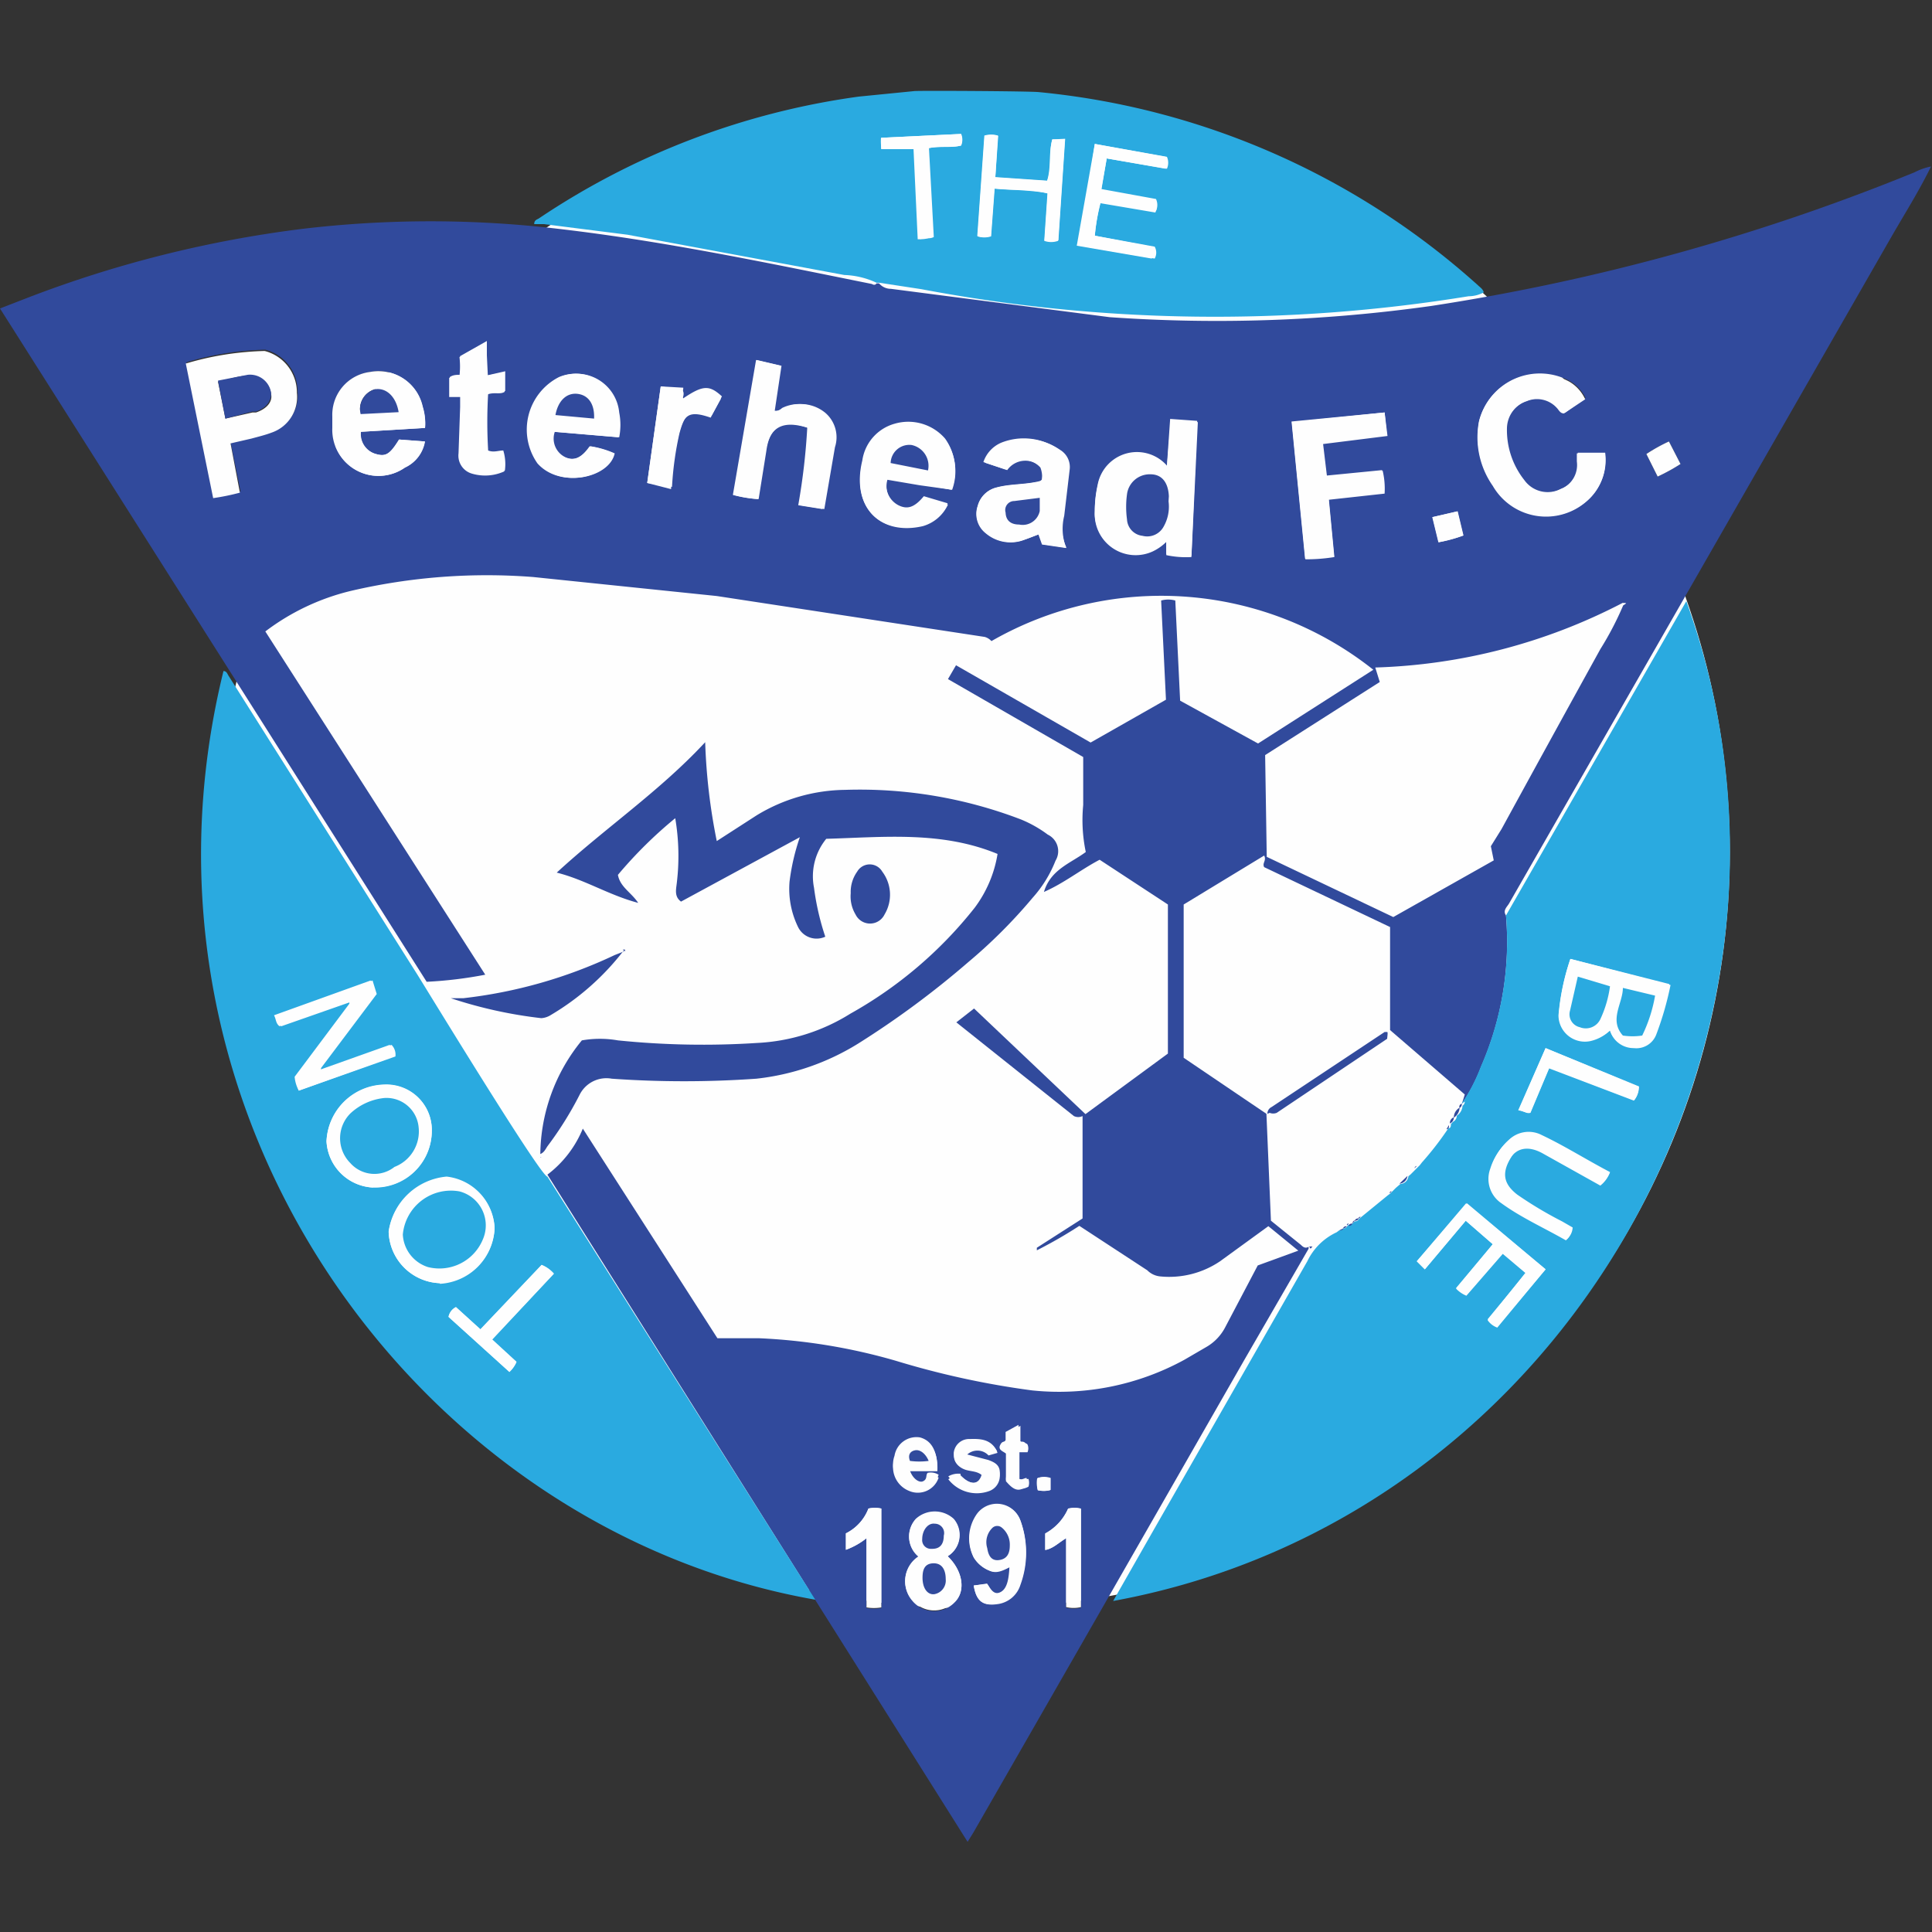 <?xml version="1.0" encoding="iso-8859-1"?>
<svg xmlns="http://www.w3.org/2000/svg" width="60" height="60" xmlns:v="https://vecta.io/nano"><rect width="100%" height="100%" fill="#333333" stroke="none"/><circle cx="30.23" cy="26.46" r="23.49" fill="#fefefe"/><path d="M32.26 2.86a23.8 23.8 0 0 1 13.64 6c.06.06.15.11.18.22a1 1 0 0 1-.47.12 49 49 0 0 1-17-.22l-1.31-.2h-.08a2.57 2.57 0 0 0-1-.24l-6.73-1.25-2.6-.33h-.3c0-.13.09-.14.15-.18A23.54 23.54 0 0 1 26.67 3l1.71-.17c.06-.02 3.62 0 3.88.03zm2.11 2.06l1.83.32a.45.45 0 0 0 0-.37l-2.2-.4-.56 3.16 2.33.4a.38.38 0 0 0 0-.37L34 7.32a6.37 6.37 0 0 1 .19-1.06l1.71.29a.43.43 0 0 0 0-.37l-1.7-.31zm-1.69-.59c-.12.43 0 .86-.16 1.29l-1.61-.11.09-1.29a.75.75 0 0 0-.42 0l-.22 3.12a.68.68 0 0 0 .42 0l.11-1.48c.57.06 1.11 0 1.65.15l-.1 1.45a.64.64 0 0 0 .43 0l.21-3.15zm-5.31.3h1l.13 2.8c.15 0 .28 0 .42-.07l-.08-2.76c.37-.07.7 0 1-.08a.46.46 0 0 0 0-.36l-2.48.12a1.59 1.59 0 0 0 0 .22.83.83 0 0 0 .01.13z" fill="#2aaae0"/><path d="M27.22 8.8h.08a.48.48 0 0 0 .37.17l6.79.88a47.77 47.77 0 0 0 10-.35 66.32 66.32 0 0 0 15-4.15 1.94 1.94 0 0 1 .51-.18h0c-.37.76-.82 1.47-1.24 2.2L46.87 28.05c-.06.11-.21.22-.1.38a9.68 9.68 0 0 1-.77 4.69 5.54 5.54 0 0 1-.6 1.16l.09-.29-2.32-2v-3.2l-3.91-1.86c-.07-.13.08-.2 0-.36l-2.5 1.52v4.76l2.57 1.74h0l.14 3.32.93.75c.07.07.14.12.24.06v.06l-2 3.46q-4.2 7.34-8.41 14.67l-.18.29L17 36.48a3.41 3.41 0 0 0 1.1-1.43l4.18 6.51h1.29a18.06 18.06 0 0 1 4.25.7 26.35 26.35 0 0 0 4.23.92 8.11 8.11 0 0 0 4.73-.95l.67-.39a1.51 1.51 0 0 0 .61-.64l1-1.9 1.26-.46-.93-.76-1.5 1.09a2.82 2.82 0 0 1-1.86.47.65.65 0 0 1-.4-.19l-2.11-1.38a14.17 14.17 0 0 1-1.32.76v-.08l1.42-.91v-3.18a.31.31 0 0 1-.27 0l-3.65-2.91.55-.43 3.46 3.28 2.56-1.88v-4.63l-2.12-1.39c-.59.31-1.11.73-1.73 1 .21-.7.83-.89 1.3-1.24a4.83 4.83 0 0 1-.08-1.46v-1.49l-4.2-2.42.25-.43 4.18 2.4 2.34-1.33-.15-3.08a.81.81 0 0 1 .44 0l.15 3.11 2.42 1.33 3.58-2.29a10.59 10.59 0 0 0-11.86-.89.44.44 0 0 0-.21-.13l-8.32-1.27-5.7-.59a18.58 18.58 0 0 0-5.66.43 7.16 7.16 0 0 0-2.66 1.26l6.83 10.66a12.72 12.72 0 0 1-1.82.22L0 9.58l.85-.33a36.21 36.21 0 0 1 8.52-2.14 33.81 33.81 0 0 1 8 0c3.27.38 6.49 1.06 9.71 1.71.04.03.11.04.14-.02zm23.16 9.93a17.76 17.76 0 0 1-7.67 2l.14.45-3.56 2.27.05 3.16 3.93 1.87 3.12-1.76-.09-.44.33-.53q1.53-2.8 3.07-5.59a9.75 9.75 0 0 0 .71-1.36l.09-.06zm-43.22-5l.67-.15.64-.19a1.17 1.17 0 0 0 .77-1.23 1.33 1.33 0 0 0-1-1.3 9.28 9.28 0 0 0-2.45.39l.85 4.18a7.17 7.17 0 0 0 .83-.17zm29.08.73a1.24 1.24 0 0 0-2.15.59 3.66 3.66 0 0 0-.09.81 1.27 1.27 0 0 0 1.81 1.22 1.54 1.54 0 0 0 .41-.29v.41a2.9 2.9 0 0 0 .78.06l.18-4.19-.84-.06zm13-2.1a1.22 1.22 0 0 0-.48-.52 1.94 1.94 0 0 0-2.82 1.23 2.63 2.63 0 0 0 .43 2 1.91 1.91 0 0 0 2.89.5 1.67 1.67 0 0 0 .59-1.51H49v.25a.81.81 0 0 1-.52.87.89.89 0 0 1-1.14-.27 2.5 2.5 0 0 1-.54-1.62.92.92 0 0 1 .64-.85.83.83 0 0 1 .94.21c.06.06.1.15.22.17zm-6.24.45l-2.88.3.42 4.26a5.46 5.46 0 0 0 .9-.07l-.17-1.78 1.73-.19a2.41 2.41 0 0 0-.06-.71l-1.73.17-.12-1 2-.25zm-17.91.47a20.06 20.06 0 0 1-.24 2.41l.75.12.33-1.92a1 1 0 0 0-.3-1.07 1.19 1.19 0 0 0-1.28-.15c-.09 0-.16.13-.29.09l.21-1.4-.77-.18-.72 4.19a4 4 0 0 0 .78.13l.24-1.5c.1-.74.48-1 1.27-.72zm7.29 1.6c-.06.07-.14.07-.22.09-.41.08-.82.06-1.22.17a.79.79 0 0 0-.57.57.76.76 0 0 0 .25.84 1.19 1.19 0 0 0 1.13.23c.17-.05.33-.12.51-.19l.11.31.75.11A1.69 1.69 0 0 1 33 16l.17-1.44a.62.62 0 0 0-.3-.61 1.89 1.89 0 0 0-1.78-.2 1 1 0 0 0-.55.6l.69.23a.69.69 0 0 1 1.08-.06.78.78 0 0 1 .05.36zm-2.81.33a1.69 1.69 0 0 0-.21-1.55 1.51 1.51 0 0 0-1.57-.46 1.39 1.39 0 0 0-1 1.14c-.35 1.39.53 2.31 1.87 2a1.23 1.23 0 0 0 .78-.67l-.74-.22c-.29.35-.51.42-.79.28a.71.71 0 0 1-.35-.83l1 .17zM13.2 13.29a1.74 1.74 0 0 0-.07-.66 1.4 1.4 0 0 0-1.62-1.08 1.34 1.34 0 0 0-1.18 1.38v.36a1.43 1.43 0 0 0 2.25 1.23 1.09 1.09 0 0 0 .62-.81l-.8-.06c-.28.46-.41.54-.72.45a.64.64 0 0 1-.47-.69l1-.06zm6 .29a2 2 0 0 0 0-.77 1.33 1.33 0 0 0-1.84-1.1 1.83 1.83 0 0 0-.67 2.68c.7.79 2.21.45 2.37-.31a2.92 2.92 0 0 0-.75-.22c-.26.37-.49.47-.78.34a.64.64 0 0 1-.33-.79zm-4.08-1.92v-1.07l-.83.47a2.64 2.64 0 0 1 0 .58c-.11 0-.22 0-.32.07v.59h.34v.31l-.05 1.44a.58.58 0 0 0 .42.63 1.44 1.44 0 0 0 1-.07 1.45 1.45 0 0 0-.05-.62c-.15 0-.3.07-.47 0a15 15 0 0 1 0-1.77c.21-.09.39 0 .53-.08v-.61zm15.12 37.58c.08.48.28.64.72.58a.86.86 0 0 0 .73-.6 2.9 2.9 0 0 0 0-2 .77.77 0 0 0-1.33-.2 1.31 1.31 0 0 0-.11 1.36 1 1 0 0 0 .48.4c.22.1.41 0 .63-.11 0 .31 0 .63-.27.78s-.32-.11-.43-.26zm-.81-.91a.77.77 0 0 0 .19-1.14.87.87 0 0 0-1.18 0 .8.8 0 0 0 .09 1.16.91.91 0 0 0-.2 1.36.88.88 0 0 0 1.31.06c.36-.34.27-.98-.21-1.44zM20.52 12l-.42 3 .77.12a10.05 10.05 0 0 1 .23-1.66c.18-.67.35-.79 1-.56l.32-.59c-.39-.36-.59-.35-1.2.06-.07-.09 0-.21 0-.33zm12.59 35.77v2.16a1 1 0 0 0 .46 0v-3.07a.78.78 0 0 0-.4 0 1.61 1.61 0 0 1-.71.77v.51c.25-.05.4-.22.65-.37zm-6.2 0v2.17a1.39 1.39 0 0 0 .46 0v-3.09a.9.9 0 0 0-.4 0 1.43 1.43 0 0 1-.7.77v.51a2.3 2.3 0 0 0 .64-.36zm2.92-2a.61.61 0 0 0-.38.08 1.12 1.12 0 0 0 1.26.37.5.5 0 0 0 .34-.49c0-.24-.17-.32-.36-.39l-.69-.18a.47.47 0 0 1 .69 0l.28-.08c-.19-.39-.52-.4-.85-.39a.48.48 0 0 0-.5.42c0 .29.12.42.37.5s.36 0 .5.17c-.09.35-.36.35-.66.04zm-.72-.13c0-.57-.17-.9-.54-1a.69.69 0 0 0-.79.57.79.79 0 0 0 .45 1 .68.68 0 0 0 .92-.41.46.46 0 0 0-.34-.06c-.07.07 0 .19-.14.26s-.37-.12-.43-.4zm2.13.31c.19.22.38.39.7.22a.38.38 0 0 0 0-.24c-.08 0-.18.05-.28 0v-.83h.25a.3.3 0 0 0 0-.24c-.06-.08-.17 0-.22-.11v-.47l-.4.22v.25c0 .09-.16 0-.17.16s.09.19.18.26zM51.48 14.8a6 6 0 0 0 .71-.39l-.36-.7a5.25 5.25 0 0 0-.7.39zm-7 1.26l.19.78a4.58 4.58 0 0 0 .77-.21l-.18-.75zM32.23 46.28a.82.82 0 0 0 .38 0v-.37a.61.61 0 0 0-.4 0 .83.83 0 0 0 .02.37z" fill="#314a9c"/><path d="M45.39 34.28a5.54 5.54 0 0 0 .6-1.16 9.68 9.68 0 0 0 .78-4.69l5.6-9.76c4.82 13.33-3.69 28.47-17.8 31.05l1.22-2.14 4.81-8.41a1.89 1.89 0 0 1 .91-.9l.08-.06h0s.1 0 .12-.06h0s.1 0 .12-.06h0l.06-.06h0A.11.11 0 0 0 42 38h0l.07-.07h0a.13.13 0 0 0 .13-.07h0l.07-.06.82-.67.08-.06h0l.06-.06h0l.06-.06h0l.06-.06h0l.07-.06h0l.07-.06h0a.27.27 0 0 0 .25-.24h0l.07-.06h0l.07-.07h0l.07-.07h0l.07-.07h0l.07-.07h0l.07-.09a9.63 9.63 0 0 0 .82-1.06c.07 0 .08-.06.08-.13h0l.06-.07h0a.2.2 0 0 0 .12-.19h0a.39.39 0 0 0 .18-.31h0a.15.15 0 0 0 .07-.13zm3.38-4.5a7.34 7.34 0 0 0-.36 1.72.82.82 0 0 0 1 .8A1.27 1.27 0 0 0 50 32a.76.76 0 0 0 .74.55.66.66 0 0 0 .7-.43 9.76 9.76 0 0 0 .44-1.53zm-4.52 9.64l1.27-1.51.84.73L45.22 40a.92.92 0 0 0 .32.22l1.13-1.3.71.6L46.2 41a.61.61 0 0 0 .3.23l1.5-1.81-2.47-2.05-1.53 1.8zm5.71-3c-.72-.38-1.38-.82-2.11-1.13a.88.88 0 0 0-1 .13 1.92 1.92 0 0 0-.57.88.91.91 0 0 0 .35 1.07c.62.45 1.32.76 2 1.15a.49.49 0 0 0 .18-.36l-.35-.16a12.14 12.14 0 0 1-1.39-.83c-.45-.35-.49-.7-.16-1.21.21-.32.57-.38 1-.14l1.79 1a.93.93 0 0 0 .3-.42zm-1.85-3.24l2.63 1a.68.68 0 0 0 .15-.43L48 32.55l-.84 1.93c.15 0 .23.12.37.08zM17 36.54l8.32 13.14C13 47.52 3.55 34.62 6.94 20.84c.1 0 .12.09.16.15l5.87 9.29c.41.66 3.85 6.3 4.03 6.26zm-7.72-2.67l3-1.06a.43.43 0 0 0-.12-.36l-2.19.78v-.06l1.73-2.3-.13-.42-3 1.08c.07.13 0 .25.17.34l2.17-.76v.06l-1.7 2.27a1.08 1.08 0 0 0 .07.43zm2.31 3a1.76 1.76 0 0 0 1.82-1.75 1.41 1.41 0 0 0-1.47-1.44 1.84 1.84 0 0 0-1.8 1.76 1.52 1.52 0 0 0 1.45 1.44zm2.07 3a1.8 1.8 0 0 0 1.7-1.72 1.68 1.68 0 0 0-1.49-1.59 2 2 0 0 0-1.8 1.7 1.65 1.65 0 0 0 1.59 1.59zm1.62 1.74l1.92-2.05a1 1 0 0 0-.38-.27l-1.9 2-.76-.69a.43.43 0 0 0-.23.3l1.89 1.71a.93.93 0 0 0 .22-.31z" fill="#2aaae0"/><g fill="#314a9c"><path d="M22.26 26.12l1.24-.8a5.39 5.39 0 0 1 2.74-.79 14 14 0 0 1 5.47.92 3.78 3.78 0 0 1 .83.47.57.57 0 0 1 .24.81 3.81 3.81 0 0 1-.71 1.15 16.06 16.06 0 0 1-2 2 28 28 0 0 1-3.42 2.53 7.55 7.55 0 0 1-3.16 1.09 32 32 0 0 1-4.49 0 .93.93 0 0 0-1 .5 10.82 10.82 0 0 1-1 1.6c-.06.09-.1.19-.22.24a5.65 5.65 0 0 1 1.29-3.53 3.24 3.24 0 0 1 1.12 0 26 26 0 0 0 4.32.08 6 6 0 0 0 2.9-.91 13 13 0 0 0 3.86-3.29 3.8 3.8 0 0 0 .71-1.67c-1.74-.72-3.54-.52-5.32-.47a1.84 1.84 0 0 0-.38 1.52 8 8 0 0 0 .35 1.52.64.64 0 0 1-.85-.31 2.7 2.7 0 0 1-.26-1.4 6.76 6.76 0 0 1 .32-1.38l-3.69 2c-.22-.16-.15-.39-.13-.59a7 7 0 0 0-.05-2 13.48 13.48 0 0 0-1.78 1.76c.07.38.41.54.63.87-.91-.24-1.65-.72-2.53-.94 1.51-1.39 3.2-2.53 4.61-4.05a18.31 18.31 0 0 0 .36 3.07zm-2.89 3.4a8 8 0 0 1-2.26 2 .63.63 0 0 1-.3.1A13.93 13.93 0 0 1 14 31h.39a14.89 14.89 0 0 0 4.7-1.34l.28-.11zm7.05-1.78a1.08 1.08 0 0 1 .2-.67.45.45 0 0 1 .78 0 1.19 1.19 0 0 1 .07 1.33.5.5 0 0 1-.9 0 1.09 1.09 0 0 1-.15-.66zm12.94 6.85a.23.23 0 0 1 .13-.21L43 32.05h.08c.03 0 0 .16 0 .21l-3.43 2.3a.29.29 0 0 1-.22 0zm5.97-.19a.39.39 0 0 1-.18.31.35.35 0 0 1 .18-.31zm-1.62 2.12a.27.27 0 0 1-.25.24z"/><path d="M45.15 34.7a.2.2 0 0 1-.12.19.18.18 0 0 1 .12-.19zm-2.95 3.14a.13.13 0 0 1-.13.07.12.12 0 0 1 .13-.07zm2.8-2.9c0 .07 0 .12-.08.13zm.4-.66a.15.15 0 0 1-.07.13.09.09 0 0 1 .07-.13zM42 38a.11.11 0 0 1-.12.07A.11.11 0 0 1 42 38zm-.17.09s-.07.06-.12.06a.09.09 0 0 1 .12-.06z"/><path d="M41.71 38.15c0 .06-.07.06-.12.06zm.37-.25L42 38s0-.09.08-.1zm1.99-1.77l-.07.09zM41.89 38l-.06.06c-.01-.06.03-.06.06-.06z"/><path d="M44 36.21l-.07.07a.08.08 0 0 1 .07-.07z"/><path d="M44 36.27l-.07.07zm-2.41 1.94l-.08.06zm-.93.5h.1l-.06.07zm3.23-2.38l-.07.07z"/><path d="M43.83,36.39l-.07.07Z"/><path d="M43.77 36.46l-.07.06zm-.3.3l-.07.06z"/><path d="M43.41,36.82l-.07.06Z"/><path d="M43.34,36.88l-.06.06Z"/><path d="M43.28,36.94l-.06.06Z"/><path d="M43.22 37l-.06.06a.05.05 0 0 1 .06-.06z"/><path d="M43.16 37.06l-.08.06zM59.93 5.15H60h0zM45 34.88V35v-.12zm-2.74 2.91l-.07.06c0-.06.03-.06.07-.06zm-25.45-1.85l-.02.01v-.02l.02.01zm2.53-6.45h.07v.06z"/></g><g fill="#fefefe"><path d="M34.37 4.92l-.17 1 1.68.31a.43.43 0 0 1 0 .37l-1.71-.29A6.37 6.37 0 0 0 34 7.32l1.86.34a.38.38 0 0 1 0 .37l-2.33-.4.47-3.16 2.24.4a.45.45 0 0 1 0 .37zm-1.69-.59h.39l-.21 3.15a.64.64 0 0 1-.43 0l.1-1.48c-.54-.1-1.08-.09-1.65-.15l-.11 1.48a.68.68 0 0 1-.42 0l.22-3.12a.75.75 0 0 1 .42 0l-.08 1.29 1.61.11c.13-.42.04-.85.16-1.28zm-5.31.3a.83.83 0 0 1 0-.13 1.59 1.59 0 0 1 0-.22l2.48-.12a.46.46 0 0 1 0 .36c-.32.08-.65 0-1 .08L29 7.36c-.14.08-.27 0-.42.07l-.13-2.8zM7.16 13.77l.29 1.53a7.17 7.17 0 0 1-.83.17l-.85-4.18a9.28 9.28 0 0 1 2.45-.39 1.33 1.33 0 0 1 1 1.3 1.17 1.17 0 0 1-.77 1.23c-.21.08-.42.13-.64.19zM7 13l.84-.19h.11c.33-.11.52-.33.47-.57a.66.66 0 0 0-.73-.57c-.3 0-.6.12-.92.18zm29.24 1.5l.12-1.45.84.06-.2 4.19a2.9 2.9 0 0 1-.78-.06v-.41a1.54 1.54 0 0 1-.41.29A1.27 1.27 0 0 1 34 15.9a3.66 3.66 0 0 1 .09-.81 1.24 1.24 0 0 1 2.15-.59zm0 1.07v-.16c0-.43-.22-.67-.57-.68a.71.71 0 0 0-.73.62 2.91 2.91 0 0 0 0 .78.54.54 0 0 0 .48.51.58.58 0 0 0 .66-.29 1.25 1.25 0 0 0 .21-.78zm12.99-3.17l-.66.44c-.12 0-.16-.11-.22-.17a.83.83 0 0 0-.94-.21.92.92 0 0 0-.64.85 2.5 2.5 0 0 0 .54 1.62.89.89 0 0 0 1.14.27.81.81 0 0 0 .52-.87v-.25h.87a1.67 1.67 0 0 1-.59 1.51 1.91 1.91 0 0 1-2.89-.5 2.63 2.63 0 0 1-.43-2 1.94 1.94 0 0 1 2.82-1.23 1.22 1.22 0 0 1 .48.54zm-6.23.41l.07.71-2 .25.12 1 1.73-.17a2.41 2.41 0 0 1 .06.71l-1.72.19.17 1.78a5.46 5.46 0 0 1-.9.07l-.42-4.26zm-17.93.47c-.79-.24-1.17 0-1.29.72l-.24 1.5a4 4 0 0 1-.78-.13l.72-4.19.77.18-.25 1.4c.13 0 .2 0 .29-.09a1.19 1.19 0 0 1 1.28.15 1 1 0 0 1 .3 1.07l-.33 1.92-.75-.12a20.06 20.06 0 0 0 .28-2.41zm7.29 1.6a.78.78 0 0 0 0-.34.69.69 0 0 0-1.08.06l-.69-.23a1 1 0 0 1 .55-.6 1.89 1.89 0 0 1 1.78.2.62.62 0 0 1 .3.61l-.17 1.44a1.69 1.69 0 0 0 .06 1l-.75-.11-.11-.31-.51.19a1.19 1.19 0 0 1-1.13-.23.76.76 0 0 1-.25-.84.79.79 0 0 1 .57-.57c.4-.11.81-.09 1.22-.17.07.02.15.02.21-.1zm-.07.58l-.83.1a.28.28 0 0 0-.27.36c0 .27.19.35.42.37a.54.54 0 0 0 .64-.42c.02-.13.03-.26.04-.41zm-2.74-.25l-1-.18-1-.17a.71.71 0 0 0 .35.83c.28.14.5.07.79-.28l.74.22a1.23 1.23 0 0 1-.78.67c-1.34.35-2.22-.57-1.87-2a1.39 1.39 0 0 1 1-1.14 1.51 1.51 0 0 1 1.57.46 1.69 1.69 0 0 1 .2 1.59zm-.73-.6a.66.66 0 0 0-.51-.79.58.58 0 0 0-.65.56zM13.2 13.29l-1 .06-1 .06a.64.64 0 0 0 .47.69c.31.09.44 0 .72-.45l.8.06a1.09 1.09 0 0 1-.62.81 1.43 1.43 0 0 1-2.25-1.23v-.36a1.34 1.34 0 0 1 1.18-1.38 1.4 1.4 0 0 1 1.62 1.08 1.74 1.74 0 0 1 .08.66zm-2-.43l1.18-.06c-.08-.49-.39-.77-.74-.71a.64.64 0 0 0-.44.77zm8.03.72l-2-.17a.64.64 0 0 0 .33.79c.29.13.52 0 .78-.34a2.92 2.92 0 0 1 .75.22c-.16.76-1.67 1.1-2.37.31a1.83 1.83 0 0 1 .67-2.68 1.33 1.33 0 0 1 1.84 1.1 2 2 0 0 1 0 .77zm-.78-.6c0-.46-.19-.74-.53-.77s-.59.22-.67.66zm-3.3-1.32l.52-.1v.61c-.14.09-.32 0-.53.08a15 15 0 0 0 0 1.77c.17.09.32 0 .47 0a1.45 1.45 0 0 1 .05.62 1.44 1.44 0 0 1-1 .07.58.58 0 0 1-.42-.63l.05-1.44v-.31h-.34v-.59c.1-.08.21 0 .32-.07a2.64 2.64 0 0 0 0-.58l.83-.47zm15.09 37.58l.41-.06c.11.15.21.38.43.26s.25-.47.27-.78c-.22.09-.41.21-.63.11a1 1 0 0 1-.48-.4 1.31 1.31 0 0 1 .11-1.37.77.77 0 0 1 1.33.2 2.9 2.9 0 0 1 0 2 .86.86 0 0 1-.73.6c-.43.08-.63-.08-.71-.56zM31.36 48a.68.68 0 0 0-.25-.58.22.22 0 0 0-.28 0 .62.62 0 0 0-.17.64c0 .2.11.39.36.37s.35-.19.34-.43z"/><path d="M29.43 48.33c.48.46.57 1.1.21 1.42a.88.88 0 0 1-1.31-.06.91.91 0 0 1 .2-1.36.8.8 0 0 1-.09-1.16.87.87 0 0 1 1.18 0 .77.77 0 0 1-.19 1.16zm-.78.69c0 .3.15.51.36.51a.43.43 0 0 0 .36-.47c0-.28-.17-.5-.39-.49s-.33.22-.33.43zm.66-1.33a.29.29 0 0 0-.28-.37c-.21 0-.38.2-.39.48a.27.27 0 0 0 .29.3c.25.01.38-.1.38-.41zM20.52 12l.67.11c.09.12 0 .24 0 .33.61-.41.81-.42 1.2-.06l-.32.59c-.67-.23-.84-.11-1 .56a10.05 10.05 0 0 0-.23 1.66L20.1 15zm12.59 35.77c-.25.15-.4.32-.65.36v-.51a1.61 1.61 0 0 0 .71-.77.78.78 0 0 1 .4 0v3.06a1 1 0 0 1-.46 0zm-6.2 0a2.3 2.3 0 0 1-.64.36v-.51a1.43 1.43 0 0 0 .7-.77.9.9 0 0 1 .4 0v3.07a1.39 1.39 0 0 1-.46 0zm2.92-1.95c.3.31.57.31.67 0-.14-.13-.33-.12-.5-.17s-.41-.21-.37-.5a.48.48 0 0 1 .5-.42c.33 0 .66 0 .85.39l-.28.08a.47.47 0 0 0-.69 0l.68.23c.19.07.36.15.36.39a.5.5 0 0 1-.34.49 1.12 1.12 0 0 1-1.26-.37.61.61 0 0 1 .38-.12zm-.72-.13h-.87c.06.28.17.44.43.4s.07-.19.14-.26a.46.46 0 0 1 .34.06.68.68 0 0 1-.92.41.79.79 0 0 1-.45-1 .69.69 0 0 1 .79-.57c.37.06.57.39.54.96zm-.85-.32a2.25 2.25 0 0 0 .58 0c-.09-.22-.2-.36-.42-.33s-.23.15-.16.33z"/><path d="M31.24 46v-.86c-.09-.07-.25-.11-.18-.26s.13-.07.17-.16v-.25l.4-.22v.47c0 .1.16 0 .22.11a.3.3 0 0 1 0 .24h-.25v.83c.1.1.2 0 .28 0a.38.38 0 0 1 0 .24c-.26.25-.45.08-.64-.14zm20.24-31.2l-.35-.7a5.25 5.25 0 0 1 .7-.39l.36.7a6 6 0 0 1-.71.39zm-6.99 1.26l.78-.18.18.75a4.58 4.58 0 0 1-.77.21zM32.23 46.28a.83.83 0 0 1 0-.38.61.61 0 0 1 .4 0v.37a.82.82 0 0 1-.4.01zm18.15-27.55h.12l-.09.06zm-1.61 11.05l3.07.78a9.76 9.76 0 0 1-.44 1.53.66.66 0 0 1-.7.43.76.76 0 0 1-.7-.52 1.27 1.27 0 0 1-.6.33.82.82 0 0 1-1-.8 7.34 7.34 0 0 1 .37-1.75zm.24.55l-.24 1.08a.41.41 0 0 0 .3.52.5.5 0 0 0 .65-.27 3.5 3.5 0 0 0 .29-1zm2 1.83a4.61 4.61 0 0 0 .46-1.23l-1-.24c-.07.51-.47 1 0 1.48a2 2 0 0 0 .53-.01zm-6.76 7.26l-.25-.25 1.56-1.8L48 39.42l-1.5 1.78a.61.61 0 0 1-.3-.23l1.18-1.43-.71-.6-1.13 1.3a.92.92 0 0 1-.32-.22l1.14-1.38-.84-.73zM50 36.4a.93.93 0 0 1-.25.35l-1.79-1c-.44-.24-.8-.18-1 .14-.33.51-.29.86.16 1.21a12.14 12.14 0 0 0 1.39.83l.33.19a.49.49 0 0 1-.18.36l-2-1.15a.91.91 0 0 1-.35-1.07 1.92 1.92 0 0 1 .57-.88.88.88 0 0 1 1-.13c.7.33 1.36.75 2.12 1.15zm-1.89-3.24l-.59 1.4c-.14 0-.22-.05-.37-.08l.85-1.93 2.9 1.19a.68.68 0 0 1-.15.43zm-38.83.71a1.08 1.08 0 0 1-.13-.43l1.7-2.27v-.06l-2.17.76c-.12-.09-.1-.21-.17-.34l3-1.08.13.42-1.73 2.3v.06l2.19-.78a.43.43 0 0 1 .12.36zm2.31 3.01a1.52 1.52 0 0 1-1.45-1.43 1.84 1.84 0 0 1 1.8-1.76 1.41 1.41 0 0 1 1.47 1.44 1.76 1.76 0 0 1-1.82 1.75zm.34-2.78a1.81 1.81 0 0 0-1 .49 1.09 1.09 0 0 0 0 1.54 1 1 0 0 0 1.37.12A1.18 1.18 0 0 0 13 35a1 1 0 0 0-1.07-.9zm1.73 5.75a1.65 1.65 0 0 1-1.59-1.61 2 2 0 0 1 1.8-1.7 1.68 1.68 0 0 1 1.49 1.59 1.8 1.8 0 0 1-1.7 1.72zm-1.15-1.51a1.12 1.12 0 0 0 .73 1 1.46 1.46 0 0 0 1.76-.86 1.09 1.09 0 0 0-.73-1.48 1.5 1.5 0 0 0-1.76 1.34zm2.77 3.25l.76.7a.93.93 0 0 1-.22.31l-1.89-1.71a.43.43 0 0 1 .23-.3l.76.69 1.9-2a1 1 0 0 1 .38.27z"/></g><path d="M7 13l-.23-1.18.92-.18a.66.66 0 0 1 .73.57c0 .24-.14.46-.47.57h-.11zm29.29 2.57a1.25 1.25 0 0 1-.15.78.58.58 0 0 1-.66.29.54.54 0 0 1-.48-.51 2.91 2.91 0 0 1 0-.78.71.71 0 0 1 .73-.62c.35 0 .55.25.57.68zm-4-.11v.41a.54.54 0 0 1-.64.42c-.23 0-.41-.1-.42-.37a.28.28 0 0 1 .27-.36zm-3.47-.85l-1.16-.23a.58.58 0 0 1 .65-.56.66.66 0 0 1 .51.79zM11.2 12.86a.64.64 0 0 1 .44-.77c.35-.06.66.22.74.71zm7.25.14l-1.2-.11c.08-.44.34-.69.67-.66s.55.29.53.77zm12.91 35c0 .25-.09.42-.34.45s-.33-.17-.36-.37a.62.62 0 0 1 .17-.64.22.22 0 0 1 .28 0 .68.68 0 0 1 .25.56zm-2.71 1c0-.23.05-.44.33-.45s.39.21.39.49a.43.43 0 0 1-.36.47c-.21.02-.36-.19-.36-.51zm.66-1.31c0 .28-.13.42-.38.41a.27.27 0 0 1-.29-.3c0-.28.18-.51.39-.48a.29.29 0 0 1 .28.37zm-1.05-2.32c-.07-.18 0-.3.16-.33s.33.11.42.33a2.25 2.25 0 0 1-.58 0z" fill="#314a9c"/><g fill="#2aaae0"><path d="M49 30.33l1 .3a3.5 3.5 0 0 1-.29 1 .5.5 0 0 1-.65.27.41.41 0 0 1-.3-.52l.24-1.05z"/><path d="M51 32.16a2 2 0 0 1-.6 0c-.44-.49 0-1 0-1.48l1 .24a4.61 4.61 0 0 1-.4 1.24zM11.93 34.1A1 1 0 0 1 13 35a1.18 1.18 0 0 1-.75 1.24 1 1 0 0 1-1.37-.12 1.09 1.09 0 0 1 0-1.54 1.81 1.81 0 0 1 1.05-.48zm.58 4.24A1.5 1.5 0 0 1 14.27 37a1.09 1.09 0 0 1 .73 1.48 1.46 1.46 0 0 1-1.71.87 1.12 1.12 0 0 1-.78-1.01z"/></g></svg>